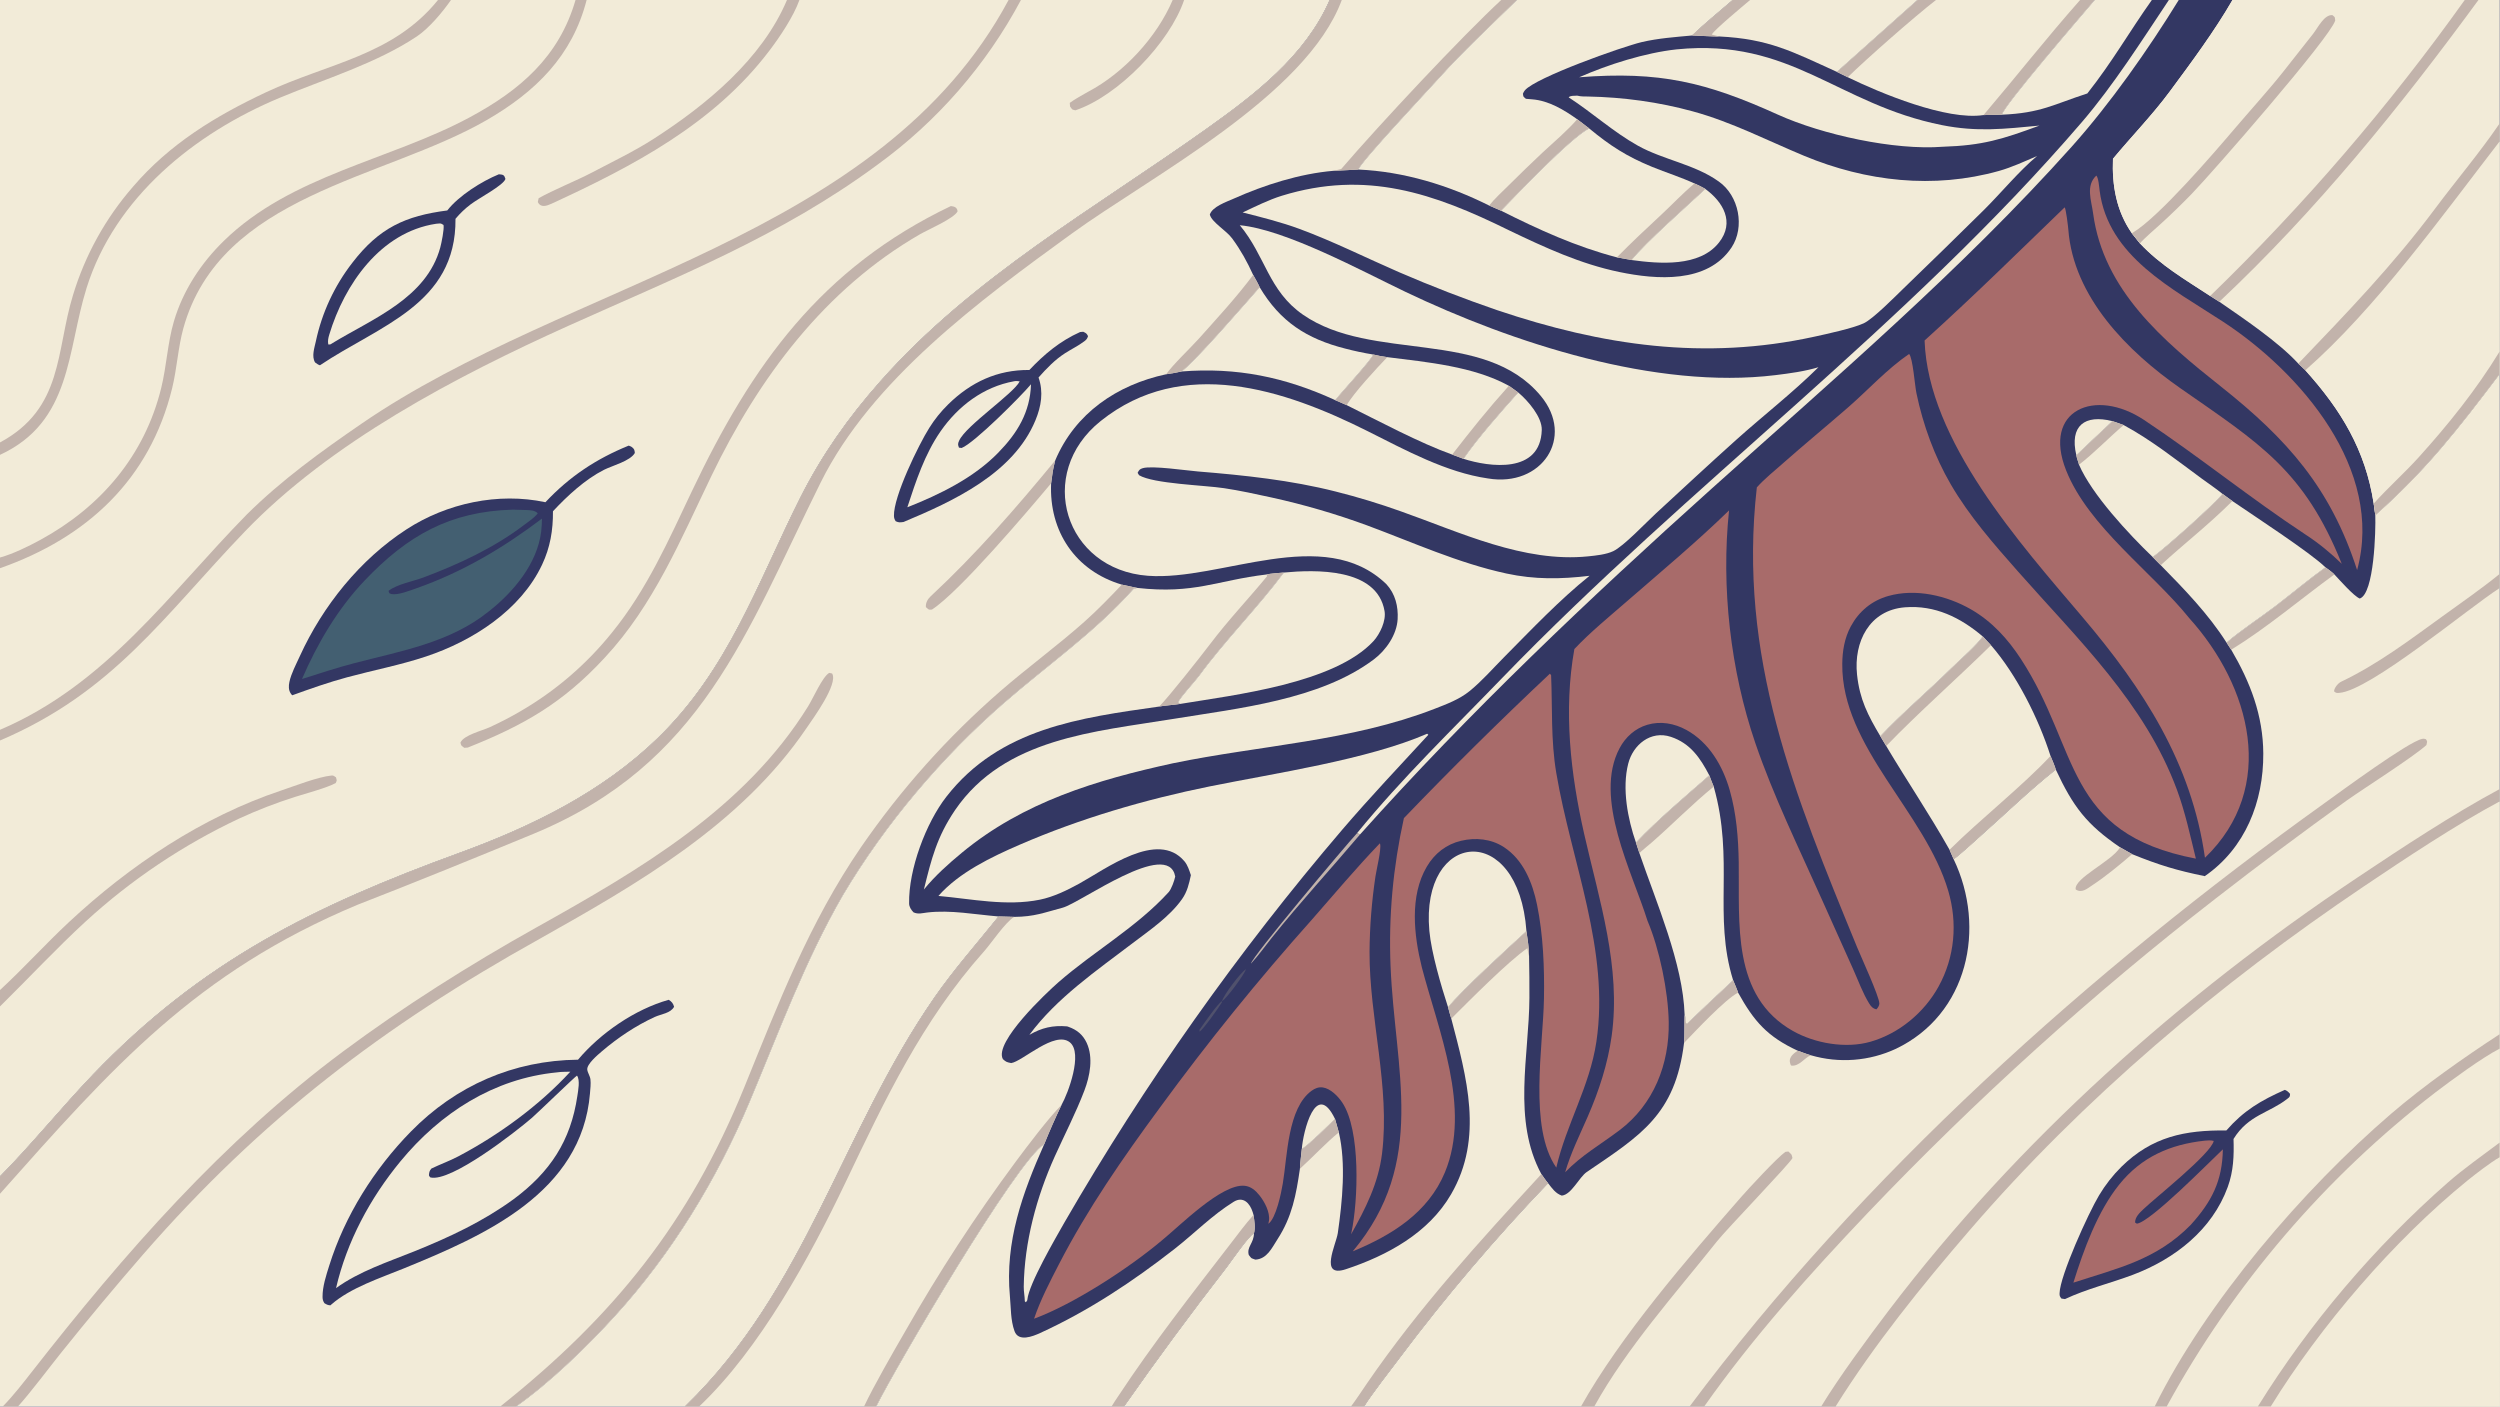 <?xml version="1.0" encoding="UTF-8"?> <svg xmlns="http://www.w3.org/2000/svg" xmlns:xlink="http://www.w3.org/1999/xlink" width="3839" height="2160" viewBox="0 0 3839 2160"><path fill="#333763" transform="matrix(2.109 0 0 2.109 6.10352e-05 0)" d="M0 0L318.903 0L328.371 0L419.052 0L427.129 0L573.008 0L582.068 0L734.368 0L743.367 0L853.842 0L862.172 0L968.153 0L976.976 0L1093.05 0L1104.49 0L1261.58 0L1274.27 0L1396.09 0L1409.63 0L1514.56 0L1525.2 0L1566.8 0L1579.19 0L1586.38 0L1625.5 0L1794.61 0L1804.6 0L1820 0L1820 89.924L1820 102.981L1820 255.941L1820 272.345L1820 417.921L1820 428.197L1820 574.554L1820 583.548L1820 753.032L1820 763.543L1820 831.945L1820 842.606L1820 1024L1653.42 1024L1644.04 1024L1577.65 1024L1568.91 1024L1336.57 1024L1326.08 1024L1240.91 1024L1230.28 1024L1160.86 1024L1151.18 1024L993.29 1024L983.725 1024L818.449 1024L809.385 1024L637.998 1024L629.157 1024L509.156 1024L498.821 1024L375.882 1024L364.35 1024L13.147 1024L2.076 1024L0 1024L0 869.196L0 856.525L0 732.791L0 720.862L0 539.172L0 531.38L0 413.719L0 405.945L0 331.182L0 322.151L0 0Z"></path><path fill="#F2EBD8" transform="matrix(2.109 0 0 2.109 6.10352e-05 0)" d="M0 0L318.903 0L328.371 0L419.052 0L427.129 0L573.008 0L582.068 0L734.368 0L743.367 0L853.842 0L862.172 0L968.153 0C950.315 40.804 913.646 68.755 878.377 93.848C796.641 152.002 708.094 201.704 640.851 277.76C617.597 304.061 598.473 331.079 582.591 362.564C551.254 425.08 530.422 487.441 478.862 537.436C438.205 576.858 386.863 601.872 334.573 620.943C228.725 659.547 146.887 699.745 67.448 782.626C45.629 805.39 21.213 835.258 0 856.525L0 732.791L0 720.862L0 539.172L0 531.38L0 413.719L0 405.945L0 331.182L0 322.151L0 0Z"></path><path fill="#F2EBD8" transform="matrix(2.109 0 0 2.109 6.10352e-05 0)" d="M0 0L318.903 0L328.371 0L419.052 0L427.129 0L573.008 0L582.068 0L734.368 0C641.005 174.145 414.567 204.451 263.038 308.625C233.775 328.743 205.095 349.425 179.683 374.616C123.335 432.111 77.401 498.358 0 531.38L0 413.719L0 405.945L0 331.182L0 322.151L0 0Z"></path><path fill="#F2EBD8" transform="matrix(2.109 0 0 2.109 6.10352e-05 0)" d="M0 0L318.903 0L328.371 0L419.052 0C407.065 41.393 378.534 65.849 341.653 85.615C283.196 116.945 212.065 127.417 162.931 175.426C146.331 191.645 133.224 211.55 126.616 233.996C121.984 249.729 121.341 266.376 117.366 282.56C105.283 331.756 73.349 369.178 29.208 393.187C20.62 397.858 9.479 403.324 0 405.945L0 331.182L0 322.151L0 0Z"></path><path fill="#F2EBD8" transform="matrix(2.109 0 0 2.109 6.10352e-05 0)" d="M0 0L318.903 0C286.135 40.612 238.986 45.914 193.709 67.175C157.011 84.407 123.513 104.768 96.821 135.974C76.843 158.882 61.96 185.775 53.158 214.871C40.589 255.696 46.241 297.257 0 322.151L0 0Z"></path><path fill="#C2B3AB" transform="matrix(2.109 0 0 2.109 6.10352e-05 0)" d="M318.903 0L328.371 0C322.244 8.803 312.431 20.541 303.561 26.5C273.887 46.264 236.606 57.477 203.734 71.176C141.833 96.973 83.703 143.624 63.024 209.732C48.652 255.68 52.305 307.016 0 331.182L0 322.151C46.241 297.257 40.589 255.696 53.158 214.871C61.96 185.775 76.843 158.882 96.821 135.974C123.513 104.768 157.011 84.407 193.709 67.175C238.986 45.914 286.135 40.612 318.903 0Z"></path><path fill="#C2B3AB" transform="matrix(2.109 0 0 2.109 6.10352e-05 0)" d="M419.052 0L427.129 0C416.771 40.611 389.994 66.837 354.34 87.456C279.341 130.717 160.521 141.562 133.48 239.098C129.714 252.683 128.805 268.546 125.356 282.637C109.096 349.072 63.392 391.477 0 413.719L0 405.945C9.479 403.324 20.62 397.858 29.208 393.187C73.349 369.178 105.283 331.756 117.366 282.56C121.341 266.376 121.984 249.729 126.616 233.996C133.224 211.55 146.331 191.645 162.931 175.426C212.065 127.417 283.196 116.945 341.653 85.615C378.534 65.849 407.065 41.393 419.052 0Z"></path><path fill="#C2B3AB" transform="matrix(2.109 0 0 2.109 6.10352e-05 0)" d="M573.008 0L582.068 0C577.788 12.076 567.593 27.222 559.992 37.163C519.723 90.247 460.622 121.148 401.451 148.383C397.884 150.024 393.586 151.412 391.59 147.075C391.761 146.304 391.963 145.392 392.195 144.342C402.253 138.591 420.446 131.188 430.186 126.051C445.951 117.738 461.529 110.337 475.778 101.182C514.334 76.407 554.873 43.002 573.008 0Z"></path><path fill="#333763" transform="matrix(2.109 0 0 2.109 6.10352e-05 0)" d="M363.241 126.891C366.507 127.123 367.139 127.405 368.022 130.264C366.701 134.876 348.857 144.125 342.726 148.763C338.644 151.843 334.929 155.381 331.655 159.31C332.23 221.71 275.919 237.079 232.957 265.97C231.577 265.573 230.589 264.725 229.403 263.89C226.761 259.467 228.922 253.382 229.949 248.634C234.39 227.694 243.531 208.037 256.682 191.149C276.127 165.914 295.08 157.187 325.67 153.239C334.027 142.536 350.676 132.035 363.241 126.891Z"></path><path fill="#F2EBD8" transform="matrix(2.109 0 0 2.109 6.10352e-05 0)" d="M317.523 162.932C320.809 162.737 320.512 162.216 322.94 163.808C323.539 166.768 321.467 176.877 320.586 180.137C310.614 217.009 271.463 231.959 242.199 249.76C240.295 250.875 240.868 250.92 239.019 250.785C238.519 248.282 239.04 245.987 239.766 243.584C250.829 206.962 277.077 169.04 317.523 162.932Z"></path><path fill="#C2B3AB" transform="matrix(2.109 0 0 2.109 6.10352e-05 0)" d="M734.368 0L743.367 0C718.041 47.469 682.235 88.543 638.669 120.103C568.111 172.187 492.428 201.796 413.694 237.298C332.021 274.126 240.741 321.961 178.312 386.986C119.194 448.562 82.613 503.972 0 539.172L0 531.38C77.401 498.358 123.335 432.111 179.683 374.616C205.095 349.425 233.775 328.743 263.038 308.625C414.567 204.451 641.005 174.145 734.368 0Z"></path><path fill="#C2B3AB" transform="matrix(2.109 0 0 2.109 6.10352e-05 0)" d="M0 720.862C17.231 704.941 33.231 687.237 50.222 671.394C94.465 630.14 147.209 594.788 204.849 575.543C214.602 572.286 231.314 565.686 241.41 564.671C242.894 564.521 243.412 565.181 244.65 566.018C245.289 568.777 245.447 567.746 244.443 570.154C237.414 573.899 222.981 577.619 214.781 580.255C200.967 584.644 187.436 589.881 174.265 595.935C133.33 615.171 95.55 640.51 62.216 671.086C40.882 690.72 20.671 712.459 0 732.791L0 720.862Z"></path><path fill="#C2B3AB" transform="matrix(2.109 0 0 2.109 6.10352e-05 0)" d="M853.842 0L862.172 0C851.799 30.964 814.106 69.934 782.986 80.337C780.092 79.529 781.139 80.193 779.133 77.546C779.068 76.802 778.991 75.926 778.903 74.918C781.709 72.76 789.447 68.31 792.303 66.803C818.141 53.173 842.313 27.138 853.842 0Z"></path><path fill="#333763" transform="matrix(2.109 0 0 2.109 6.10352e-05 0)" d="M457.753 324.467C458.442 324.707 459.239 324.936 459.845 325.37C461.825 326.789 462.021 327.58 462.238 329.819C458.887 335.74 445.795 339.03 439.764 342.086C426.019 349.051 413.038 361.07 402.621 372.26C402.706 386.118 400.645 398.512 394.728 411.094C379.08 444.368 344.082 466.711 310.239 477.981C291.434 484.244 271.951 487.958 252.841 493.118C239.262 496.785 226.022 501.464 212.803 506.246C212.238 505.674 212.283 505.76 211.74 504.982C210.017 502.509 210.112 499.425 210.705 496.599C212.01 490.389 215.605 483.695 218.257 477.875C234.974 441.187 262.137 407.348 296.132 385.337C325.346 366.421 362.794 358.3 397.133 365.679C414.604 346.998 434.148 334.07 457.753 324.467Z"></path><path fill="#435F71" transform="matrix(2.109 0 0 2.109 6.10352e-05 0)" d="M373.493 371.079C376.719 371.14 379.944 371.235 383.168 371.364C386.087 371.491 389.434 371.482 391.538 373.78C388.932 377.188 384.819 379.791 381.396 382.387C359.466 399.024 334.116 410.755 308.444 420.416C301.081 423.187 288.956 425.395 282.881 430.217L283.494 431.932C283.983 432.163 284.433 432.42 284.965 432.534C289.626 433.529 298.564 429.964 303.186 428.341C336.677 416.584 366.443 398.94 394.607 377.597C394.536 380.751 394.436 383.918 394.049 387.051C391.157 410.462 373.868 431.091 355.926 445.143C327.743 467.934 292.036 473.958 258.056 482.843C245.205 486.203 232.55 490.346 219.899 494.382C231.103 468.476 245.859 443.366 265.379 422.819C296.67 389.881 327.638 372.332 373.493 371.079Z"></path><path fill="#C2B3AB" transform="matrix(2.109 0 0 2.109 6.10352e-05 0)" d="M692.356 150.029C695.165 150.408 696.751 150.968 697.26 153.819C694.887 158.974 675.668 167.229 670.093 170.435C600.52 210.44 552.356 275.316 518.03 346.477C495.705 392.76 475.866 440.754 440.344 478.853C409.852 511.85 381.457 528.047 340.6 544.312L338.025 544.498C335.551 542.483 336.018 543.437 335.245 540.735C337.52 535.276 351.1 532.036 356.592 529.493C364.278 525.934 371.528 522.231 378.839 517.94C404.459 503.084 427.11 483.615 445.649 460.516C470.946 429.413 486.704 393.585 503.778 357.646C547.507 265.601 597.894 195.176 692.356 150.029Z"></path><path fill="#F2EBD8" transform="matrix(2.109 0 0 2.109 6.10352e-05 0)" d="M968.153 0L976.976 0L1093.05 0L1104.49 0C1086.99 17.046 1063.96 38.765 1048.15 56.436C1041 64.428 989.922 118.677 989.081 123.454C983.147 123.645 976.525 124.231 970.896 124.365C946.326 126.469 920.635 134.65 898.163 144.685C892.922 147.025 882.725 150.48 880.89 156.227C882.265 161.862 892.915 167.791 897.209 173.669C903.552 182.354 907.978 190.427 912.447 200.175C914.074 203.096 915.829 206.079 917.188 209.125C907.221 220.343 870.216 263.34 860.246 270.484C856.564 271.284 852.856 271.955 849.128 272.497C813.256 280.188 782.803 300.927 768.303 335.282C766.516 342.3 766.286 344.647 765.34 351.908C763.769 386.871 782.917 415.611 816.832 425.685C817.713 425.878 828.128 428.141 827.97 428.062C827.737 428.126 825.319 428.791 825.319 428.791C797.025 460.522 762.683 484.216 730.847 511.964C685.657 551.352 644.594 599.873 613.941 651.42C586.136 699.397 567.143 751.488 545.74 802.344C521.984 858.793 489.094 912.794 447.811 958.117C427.557 980.354 400.405 1006.79 375.882 1024L364.35 1024L13.147 1024L2.076 1024L0 1024L0 869.196L0 856.525C21.213 835.258 45.629 805.39 67.448 782.626C146.887 699.745 228.725 659.547 334.573 620.943C386.863 601.872 438.205 576.858 478.862 537.436C530.422 487.441 551.254 425.08 582.591 362.564C598.473 331.079 617.597 304.061 640.851 277.76C708.094 201.704 796.641 152.002 878.377 93.848C913.646 68.755 950.315 40.804 968.153 0Z"></path><path fill="#C2B3AB" transform="matrix(2.109 0 0 2.109 6.10352e-05 0)" d="M968.153 0L976.976 0C951.114 69.899 837.986 128.263 779.96 170.38C713.304 218.762 634.55 276.754 597.554 351.294C543.098 461.013 511.214 556.358 388.421 607.13C347.315 624.126 302.133 642.53 260.213 658.814C142.351 708.197 82.146 776.774 0 869.196L0 856.525C21.213 835.258 45.629 805.39 67.448 782.626C146.887 699.745 228.725 659.547 334.573 620.943C386.863 601.872 438.205 576.858 478.862 537.436C530.422 487.441 551.254 425.08 582.591 362.564C598.473 331.079 617.597 304.061 640.851 277.76C708.094 201.704 796.641 152.002 878.377 93.848C913.646 68.755 950.315 40.804 968.153 0Z"></path><path fill="#C2B3AB" transform="matrix(2.109 0 0 2.109 6.10352e-05 0)" d="M2.076 1024C9.398 1016.53 17.166 1006.58 23.662 998.248C90.412 912.855 162.3 830.616 249.746 765.623C293.642 732.998 342.072 702.386 390.292 675.432C464.869 633.747 542.037 589.087 588.455 514.202C592.025 508.441 598.836 492.746 603.778 489.925L605.894 490.398C610.487 498.004 592.016 523.116 587.155 530.271C539.634 600.21 464.753 643.227 392.717 683.714C279.068 746.988 190.005 814.877 104.348 913.204C84.07 936.565 64.252 960.322 44.908 984.462C35.755 995.847 22.495 1013.64 13.147 1024L2.076 1024Z"></path><path fill="#C2B3AB" transform="matrix(2.109 0 0 2.109 6.10352e-05 0)" d="M816.832 425.685C817.713 425.878 828.128 428.141 827.97 428.062C827.737 428.126 825.319 428.791 825.319 428.791C797.025 460.522 762.683 484.216 730.847 511.964C685.657 551.352 644.594 599.873 613.941 651.42C586.136 699.397 567.143 751.488 545.74 802.344C521.984 858.793 489.094 912.794 447.811 958.117C427.557 980.354 400.405 1006.79 375.882 1024L364.35 1024C447.005 958.248 501.937 890.055 541.985 791.532C567.032 729.916 589.135 672.046 626.872 616.904C655.81 574.864 689.944 536.651 728.463 503.173C747.98 486.204 770.149 469.98 789.626 452.64C799.473 443.873 807.776 435.183 816.832 425.685Z"></path><path fill="#C2B3AB" transform="matrix(2.109 0 0 2.109 6.10352e-05 0)" d="M1093.05 0L1104.49 0C1086.99 17.046 1063.96 38.765 1048.15 56.436C1041 64.428 989.922 118.677 989.081 123.454C983.147 123.645 976.525 124.231 970.896 124.365C971.576 124.211 976.545 123.083 976.546 123.082C1004.56 90.428 1064.6 26.308 1093.05 0Z"></path><path fill="#C2B3AB" transform="matrix(2.109 0 0 2.109 6.10352e-05 0)" d="M768.303 335.282C766.516 342.3 766.286 344.647 765.34 351.908C748.434 372.039 698.673 430.834 678.548 443.851C675.684 443.935 676.839 444.259 674.156 442.071C673.881 439.072 675.421 436.246 677.594 434.221C710.653 403.432 739.568 370.183 768.303 335.282Z"></path><path fill="#C2B3AB" transform="matrix(2.109 0 0 2.109 6.10352e-05 0)" d="M912.447 200.175C914.074 203.096 915.829 206.079 917.188 209.125C907.221 220.343 870.216 263.34 860.246 270.484C856.564 271.284 852.856 271.955 849.128 272.497C853.62 265.821 866.944 253.269 873.14 246.321C886.399 231.455 900.573 216.145 912.447 200.175Z"></path><path fill="#333763" transform="matrix(2.109 0 0 2.109 6.10352e-05 0)" d="M486.918 727.971C489.201 729.399 490.098 730.573 490.814 733.054C488.253 737.796 481.421 738.338 476.801 740.445C463.022 746.731 449.69 755.682 438.208 765.507C435.213 768.069 427.145 774.822 427.598 778.825C427.855 781.1 429.647 783.476 429.916 785.931C430.269 789.161 429.84 792.826 429.575 796.073C423.658 868.476 352.827 899.546 294.16 923.51C277.049 930.5 255.253 937.576 241.299 949.793L240.576 950.438C238.714 950.352 237.764 949.833 236.195 948.857C235.196 947.287 234.869 946.136 234.853 944.26C234.786 936.727 237.504 928.595 239.735 921.464C251.123 885.063 272.474 851.199 299.102 823.979C331.956 790.397 374.007 772.071 420.863 771.579C437.291 752.125 462.319 734.882 486.918 727.971Z"></path><path fill="#F2EBD8" transform="matrix(2.109 0 0 2.109 6.10352e-05 0)" d="M405.643 780.805C408.695 780.315 412.143 780.46 415.251 780.321C392.695 804.908 363.085 826.506 333.616 842.009C327.261 845.352 320.541 847.73 314.098 850.853C312.777 852.416 312.548 853.297 312.345 855.335C312.245 856.34 312.776 856.564 313.385 857.316C328.399 860.949 375.416 824.144 387.227 813.989C391.141 810.624 419.299 783.312 420.119 783.161C422.502 786.351 420.951 794.12 420.382 797.989C415.574 830.667 400.527 853.406 374.091 873.062C351.805 889.362 327.033 900.915 301.536 911.18C282.374 918.894 261.494 925.703 244.678 937.897C252.511 904.002 269.487 872.424 291.524 845.656C320.559 810.387 359.491 785.265 405.643 780.805Z"></path><path fill="#333763" transform="matrix(2.109 0 0 2.109 6.10352e-05 0)" d="M786.418 241.77L788.699 241.552C790.851 242.604 791.152 242.651 792.225 244.759C791.59 246.588 791.169 247.228 789.609 248.422C785.353 251.682 780.094 254.216 775.554 257.136C768.044 261.966 762.055 268.234 756.177 274.87C759.905 285.364 758.123 295.842 753.94 305.99C737.975 344.731 694.069 364.934 657.874 380.07C655.259 380.39 654.541 380.597 652.18 379.534C651.332 378.269 650.949 377.181 650.903 375.647C650.482 361.533 668.971 323.658 676.607 311.579C680.502 305.339 685.127 299.586 690.383 294.441C706.91 278.232 726.208 269.173 749.494 269.391C760.45 257.83 771.802 248.341 786.418 241.77Z"></path><path fill="#F2EBD8" transform="matrix(2.109 0 0 2.109 6.10352e-05 0)" d="M738.372 277.608C739.871 277.282 740.988 277.446 742.468 277.691C737.863 286.749 703.212 309.956 698.353 320.874C697.342 323.146 697.4 323.76 698.24 325.935L700.156 326.188C709.18 322.804 743.354 288.578 750.699 279.781C750.053 300.188 740.74 315.388 726.841 329.606C709.08 347.888 684.122 360.118 660.654 369.356C666.875 350.342 673.306 330.693 684.81 314.105C697.579 295.693 716.051 281.627 738.372 277.608Z"></path><path fill="#F2EBD8" transform="matrix(2.109 0 0 2.109 6.10352e-05 0)" d="M1820 272.345L1820 417.921L1820 428.197L1820 574.554L1820 583.548L1820 753.032L1820 763.543L1820 831.945L1820 842.606L1820 1024L1653.42 1024L1644.04 1024L1577.65 1024L1568.91 1024L1336.57 1024L1326.08 1024L1240.91 1024L1230.28 1024L1160.86 1024L1151.18 1024L993.29 1024C996.956 1017.52 1014.19 995.207 1019.16 988.652C1052.58 944.125 1088.65 901.653 1127.18 861.467C1130.1 865.253 1132.61 868.972 1137.17 870.543C1144.3 869.805 1149.76 857.172 1155.36 853.354C1194.55 826.653 1219.78 811.713 1226.18 759.383C1226.68 753.832 1226.35 745.092 1226.59 738.921C1227.19 739.852 1227.5 743.786 1227.61 744.994L1228.44 745.276C1239.52 734.671 1250.67 724.147 1261.91 713.705C1262.51 715.169 1265.27 721.619 1265.53 722.739C1277.17 743.695 1286.81 754.791 1308.94 765.037C1311.71 766.036 1315.8 767.639 1318.52 768.361C1339.07 774.355 1361.09 772.673 1380.49 763.627C1432.82 738.584 1446.47 675.778 1422.49 625.612C1426.99 622.457 1437.72 612.515 1442.51 608.265C1460.74 592.09 1477.66 575.532 1496.86 560.345C1509.5 587.4 1519.28 600.344 1543.68 616.967L1552.45 621.931C1572.12 629.914 1584.86 633.737 1605.32 637.949C1634.88 617.548 1648.12 583.728 1647.94 548.681C1647.8 520.868 1638.48 496.765 1624.58 473.067L1621.19 467.927C1630.28 459.893 1646.9 448.904 1656.99 441.169C1668.87 432.065 1681.3 421.653 1693.2 413.089C1695.31 414.662 1697.87 416.424 1699.71 418.251C1703.48 422.269 1713.76 434.007 1718.17 435.809C1728.71 432.351 1729.88 386.288 1729.49 375.081C1767.3 341.562 1790.18 311.663 1820 272.345Z"></path><path fill="#F2EBD8" transform="matrix(2.109 0 0 2.109 6.10352e-05 0)" d="M1336.57 1024C1364.89 978.693 1399.3 936.201 1434.01 895.901C1517.03 799.512 1616.1 716.101 1721.46 645.19C1750.95 625.342 1788.41 600.416 1820 583.548L1820 753.032L1820 763.543L1820 831.945L1820 842.606L1820 1024L1653.42 1024L1644.04 1024L1577.65 1024L1568.91 1024L1336.57 1024Z"></path><path fill="#F2EBD8" transform="matrix(2.109 0 0 2.109 6.10352e-05 0)" d="M1820 763.543L1820 831.945L1820 842.606L1820 1024L1653.42 1024L1644.04 1024L1577.65 1024C1626.37 934.96 1693.08 857.037 1773.55 795.187C1785.4 786.2 1807.17 770.146 1820 763.543Z"></path><path fill="#F2EBD8" transform="matrix(2.109 0 0 2.109 6.10352e-05 0)" d="M1820 842.606L1820 1024L1653.42 1024C1689.61 965.294 1742.94 903.143 1796.62 859.562C1802.57 854.731 1813.67 846.216 1820 842.606Z"></path><path fill="#C2B3AB" transform="matrix(2.109 0 0 2.109 6.10352e-05 0)" d="M1820 831.945L1820 842.606C1813.67 846.216 1802.57 854.731 1796.62 859.562C1742.94 903.143 1689.61 965.294 1653.42 1024L1644.04 1024C1681.36 963.798 1728.89 907.867 1782.21 861.113C1794.11 850.68 1807.37 841.493 1820 831.945Z"></path><path fill="#C2B3AB" transform="matrix(2.109 0 0 2.109 6.10352e-05 0)" d="M1568.91 1024C1606.43 948.072 1677.11 865.851 1740.88 811.06C1764.82 790.496 1793.59 770.275 1820 753.032L1820 763.543C1807.17 770.146 1785.4 786.2 1773.55 795.187C1693.08 857.037 1626.37 934.96 1577.65 1024L1568.91 1024Z"></path><path fill="#333763" transform="matrix(2.109 0 0 2.109 6.10352e-05 0)" d="M1663.63 793.546C1665.4 794.243 1666.19 795.04 1667.43 796.461C1667.36 798.648 1667.1 798.762 1665.42 800.083C1652.13 810.507 1637.13 811.72 1626.27 829.29C1626.65 841.54 1626.29 852.622 1622.07 864.242C1610.69 895.502 1583.44 916.712 1553.04 928.178C1536.51 934.412 1519.65 938.337 1503.54 945.886L1500.97 945.504C1499.81 943.969 1499.56 943.692 1499.6 941.675C1499.87 928.959 1520.62 883.25 1528.35 870.371C1532.88 862.782 1538.34 855.794 1544.62 849.571C1566.97 827.598 1590.87 822.793 1621.05 823.102C1633.74 808.585 1646.08 801.342 1663.63 793.546Z"></path><path fill="#A86B6A" transform="matrix(2.109 0 0 2.109 6.10352e-05 0)" d="M1605.34 830.528C1607.66 830.319 1609.55 830.157 1611.85 830.722C1610.03 839.957 1568.97 872.4 1560.65 880.43C1557.85 883.124 1554.63 886.068 1554.58 890.115L1555.89 890.962C1565.67 889.899 1608.59 846.198 1618.5 836.848C1618.18 859.94 1610.26 875.142 1595.03 891.921C1569.92 917.42 1542.3 923.268 1509.66 933.929C1517.16 909.941 1527.2 882.191 1543.05 862.48C1559.21 842.374 1580.15 833.262 1605.34 830.528Z"></path><path fill="#C2B3AB" transform="matrix(2.109 0 0 2.109 6.10352e-05 0)" d="M1230.28 1024C1355.89 855.771 1522.02 706.992 1692.28 584.952C1704.69 576.051 1753.54 540.021 1763.65 537.985C1764.73 537.769 1765.37 537.883 1766.38 538.24C1767.61 540.329 1767.29 539.499 1766.71 542.508C1756.74 551.458 1722.4 573.194 1709 582.645C1676.77 605.828 1644.96 629.603 1613.61 653.957C1523.49 723.868 1438.74 800.435 1360.07 883.017C1317.61 927.704 1276.53 973.502 1240.91 1024L1230.28 1024Z"></path><path fill="#C2B3AB" transform="matrix(2.109 0 0 2.109 6.10352e-05 0)" d="M1326.08 1024C1338.95 1002.83 1360.37 973.71 1375.24 954.16C1469.61 830.077 1587.4 725.218 1716.75 638.757C1748.44 617.574 1786.42 592.536 1820 574.554L1820 583.548C1788.41 600.416 1750.95 625.342 1721.46 645.19C1616.1 716.101 1517.03 799.512 1434.01 895.901C1399.3 936.201 1364.89 978.693 1336.57 1024L1326.08 1024Z"></path><path fill="#C2B3AB" transform="matrix(2.109 0 0 2.109 6.10352e-05 0)" d="M1151.18 1024C1180.08 972.542 1228.7 916.292 1267.56 871.806C1273.21 865.337 1293.79 843.076 1299.96 838.695L1302.16 838.428C1304.88 841.153 1304.3 839.923 1305.12 843.194C1303.56 846.901 1257.32 894.859 1250.26 903.736C1219.88 941.962 1184.64 981.132 1160.86 1024L1151.18 1024Z"></path><path fill="#C2B3AB" transform="matrix(2.109 0 0 2.109 6.10352e-05 0)" d="M1820 428.197C1797.18 442.808 1725.69 502.807 1703.27 504.503C1701.34 504.649 1700.95 504.661 1699.46 503.381C1699.56 500.834 1702.4 497.425 1704.62 496.369C1731.08 483.764 1754.66 465.945 1778.34 448.795C1792.12 438.818 1806.75 428.695 1820 417.921L1820 428.197Z"></path><path fill="#C2B3AB" transform="matrix(2.109 0 0 2.109 6.10352e-05 0)" d="M1693.2 413.089C1695.31 414.662 1697.87 416.424 1699.71 418.251C1675.42 435.938 1650.31 457.316 1624.58 473.067L1621.19 467.927C1630.28 459.893 1646.9 448.904 1656.99 441.169C1668.87 432.065 1681.3 421.653 1693.2 413.089Z"></path><path fill="#C2B3AB" transform="matrix(2.109 0 0 2.109 6.10352e-05 0)" d="M1226.59 738.921C1227.19 739.852 1227.5 743.786 1227.61 744.994L1228.44 745.276C1239.52 734.671 1250.67 724.147 1261.91 713.705C1262.51 715.169 1265.27 721.619 1265.53 722.739C1255.97 727.73 1234.5 750.726 1226.18 759.383C1226.68 753.832 1226.35 745.092 1226.59 738.921Z"></path><path fill="#C2B3AB" transform="matrix(2.109 0 0 2.109 6.10352e-05 0)" d="M1543.68 616.967L1552.45 621.931C1543.17 629.857 1533.74 637.756 1523.55 644.496C1519.64 647.082 1515.75 650.595 1511.33 647.603C1510.04 639.356 1537.36 627.333 1543.68 616.967Z"></path><path fill="#C2B3AB" transform="matrix(2.109 0 0 2.109 6.10352e-05 0)" d="M1308.94 765.037C1311.71 766.036 1315.8 767.639 1318.52 768.361C1313.94 769.994 1309.99 776.84 1304.09 775.828C1301.45 770.705 1305.02 767.623 1308.94 765.037Z"></path><path fill="#F2EBD8" transform="matrix(2.109 0 0 2.109 6.10352e-05 0)" d="M1625.5 0L1794.61 0L1804.6 0L1820 0L1820 89.924L1820 102.981L1820 255.941L1820 272.345C1790.18 311.663 1767.3 341.562 1729.49 375.081L1728.33 366.687C1722.34 327.667 1704.48 298.354 1678.54 269.614L1673.41 264.734C1659.24 249.194 1633.23 231.653 1615.91 219.712L1609.25 215.501C1591.05 203.559 1573.14 193.221 1558.13 177.205L1552.23 169.819C1540.96 153.705 1537.7 134.943 1538.49 115.605C1551.88 99.469 1567.22 83.66 1579.64 66.9C1595.15 45.978 1612.53 22.541 1625.5 0Z"></path><path fill="#F2EBD8" transform="matrix(2.109 0 0 2.109 6.10352e-05 0)" d="M1625.5 0L1794.61 0C1739.48 77.304 1677.44 149.434 1609.25 215.501C1591.05 203.559 1573.14 193.221 1558.13 177.205L1552.23 169.819C1540.96 153.705 1537.7 134.943 1538.49 115.605C1551.88 99.469 1567.22 83.66 1579.64 66.9C1595.15 45.978 1612.53 22.541 1625.5 0Z"></path><path fill="#C2B3AB" transform="matrix(2.109 0 0 2.109 6.10352e-05 0)" d="M1552.23 169.819L1552.88 169.438C1571.99 158.028 1612.29 111.077 1627.06 93.713C1637.62 81.305 1652.27 65.106 1662.52 52.148L1684.2 24.642C1687.91 19.844 1692.25 10.596 1698.27 10.995C1700.46 12.91 1699.88 11.877 1700.31 14.96C1696.5 27.543 1610.87 125.637 1595.88 141.101C1588.54 148.667 1580.97 156.007 1573.18 163.11C1569.14 166.797 1561.3 173.452 1558.13 177.205L1552.23 169.819Z"></path><path fill="#F2EBD8" transform="matrix(2.109 0 0 2.109 6.10352e-05 0)" d="M1678.54 269.614C1729.95 224.544 1778.3 156.957 1820 102.981L1820 255.941L1820 272.345C1790.18 311.663 1767.3 341.562 1729.49 375.081L1728.33 366.687C1722.34 327.667 1704.48 298.354 1678.54 269.614Z"></path><path fill="#C2B3AB" transform="matrix(2.109 0 0 2.109 6.10352e-05 0)" d="M1820 255.941L1820 272.345C1790.18 311.663 1767.3 341.562 1729.49 375.081L1728.33 366.687C1738.53 355.247 1750.66 344.497 1760.92 333.15C1782.72 309.052 1803.08 283.673 1820 255.941Z"></path><path fill="#C2B3AB" transform="matrix(2.109 0 0 2.109 6.10352e-05 0)" d="M1794.61 0L1804.6 0C1747.45 78.042 1686.57 153.383 1615.91 219.712L1609.25 215.501C1677.44 149.434 1739.48 77.304 1794.61 1.01055e-13L1794.61 0Z"></path><path fill="#C2B3AB" transform="matrix(2.109 0 0 2.109 6.10352e-05 0)" d="M1820 89.924L1820 102.981C1778.3 156.957 1729.95 224.544 1678.54 269.614L1673.41 264.734C1708.66 227.952 1742.3 193.126 1772.93 152.051C1788.46 131.229 1805.27 111.514 1820 89.924Z"></path><path fill="#F2EBD8" transform="matrix(2.109 0 0 2.109 6.10352e-05 0)" d="M922.224 418.281C923.967 417.692 932.448 417.09 934.807 416.874C916.174 441.948 891.791 466.453 873.113 492.007C869.986 496.286 859.225 507.704 857.804 511.421L859.186 512.559C855.149 513.214 847.146 513.78 844.023 514.451C786.503 522.629 727.963 530.186 689.079 580.102C674.24 599.151 661.489 632.973 661.938 657.86C661.982 660.281 663.44 662.596 665.188 664.314C668.535 665.844 671.578 664.839 675.07 664.422C692.134 662.381 710.067 665.904 727.076 667.287C711.518 686.653 694.459 705.941 680.352 726.295C612.227 824.59 587.335 938.197 498.821 1024L375.882 1024C400.405 1006.79 427.557 980.354 447.811 958.117C489.094 912.794 521.984 858.793 545.74 802.344C567.143 751.488 586.136 699.397 613.941 651.42C644.594 599.873 685.657 551.352 730.847 511.964C762.683 484.216 797.025 460.522 825.319 428.791C825.319 428.791 827.737 428.126 827.97 428.062C869.763 432.733 885.835 422.586 922.224 418.281Z"></path><path fill="#C2B3AB" transform="matrix(2.109 0 0 2.109 6.10352e-05 0)" d="M922.224 418.281C923.967 417.692 932.448 417.09 934.807 416.874C916.174 441.948 891.791 466.453 873.113 492.007C869.986 496.286 859.225 507.704 857.804 511.421L859.186 512.559C855.149 513.214 847.146 513.78 844.023 514.451C851.124 507.271 874.128 478.153 880.89 469.226C894.82 450.838 908.51 436.664 922.579 419.567L922.224 418.281Z"></path><path fill="#F2EBD8" transform="matrix(2.109 0 0 2.109 6.10352e-05 0)" d="M738.455 667.601C753.2 667.492 760.229 664.487 773.767 660.898C786.591 657.499 850.541 610.434 855.701 638.188C855.127 641.19 852.9 647.399 850.911 649.587C827.643 675.179 796.58 692.543 770.592 715.268C762.25 722.562 723.472 758.921 730.218 771.162C732.591 773.329 733.09 773.386 736.265 774.044C744.41 772.924 767.981 750.095 778.976 758.936C788.707 766.762 777.669 796.154 772.944 804.458C768.441 813.858 764.234 823.398 760.331 833.063C740.156 845.238 652.444 995.055 637.998 1024L629.157 1024L509.156 1024L498.821 1024C587.335 938.197 612.227 824.59 680.352 726.295C694.459 705.941 711.518 686.653 727.076 667.287L738.455 667.601Z"></path><path fill="#C2B3AB" transform="matrix(2.109 0 0 2.109 6.10352e-05 0)" d="M727.076 667.287L738.455 667.601C731.929 671.512 721.868 686.686 716.434 692.788C671.458 743.29 644.543 800.333 615.806 860.603C589.803 915.136 553.297 982.161 509.156 1024L498.821 1024C587.335 938.197 612.227 824.59 680.352 726.295C694.459 705.941 711.518 686.653 727.076 667.287Z"></path><path fill="#C2B3AB" transform="matrix(2.109 0 0 2.109 6.10352e-05 0)" d="M629.157 1024C636.17 1009.1 650.64 983.982 658.989 969.558C683.403 926.61 710.395 885.182 739.819 845.5C748.17 834.291 763.362 814.142 772.944 804.458C768.441 813.858 764.234 823.398 760.331 833.063C740.156 845.238 652.444 995.055 637.998 1024L629.157 1024Z"></path><path fill="#F2EBD8" transform="matrix(2.109 0 0 2.109 6.10352e-05 0)" d="M1054.36 733.415C1063.77 721.591 1098.59 689.713 1111.43 678.003C1112.31 683.965 1113.33 690.5 1113.34 696.513C1113.55 706.574 1113.64 716.515 1113.59 726.577C1113.35 768.935 1101.07 815.57 1122.29 854.871C1123.49 856.561 1125.86 860.108 1127.18 861.467C1088.65 901.653 1052.58 944.125 1019.16 988.652C1014.19 995.207 996.956 1017.52 993.29 1024L983.725 1024L818.449 1024C842.472 989.726 867.328 956.045 892.995 922.985C896.01 919.036 909.778 899.079 913.032 898.033C912.962 905.23 907.642 907.814 909.247 913.735C911.67 916.716 910.412 915.805 914.033 917.162C922.564 916.693 926.089 908.615 930.188 902.291C940.802 885.917 943.746 869.937 946.489 851.01C946.645 846.861 947.431 840.933 947.862 836.666C954.26 832.389 966.031 820.481 972.042 814.7L974.826 824.493C980.152 847.185 977.373 874.87 974.088 897.775C972.893 906.108 960.199 930.682 979.932 924.144C1010.12 914.142 1040.18 897.839 1056.59 869.511C1080.43 828.34 1067.85 784.322 1056.7 741.679C1055.9 739.331 1055.06 735.889 1054.36 733.415Z"></path><path fill="#C2B3AB" transform="matrix(2.109 0 0 2.109 6.10352e-05 0)" d="M1122.29 854.871C1123.49 856.561 1125.86 860.108 1127.18 861.467C1088.65 901.653 1052.58 944.125 1019.16 988.652C1014.19 995.207 996.956 1017.52 993.29 1024L983.725 1024C987.633 1018.8 991.55 1012.75 995.26 1007.35C1033.1 952.209 1077.21 903.896 1122.29 854.871Z"></path><path fill="#C2B3AB" transform="matrix(2.109 0 0 2.109 6.10352e-05 0)" d="M1054.36 733.415C1063.77 721.591 1098.59 689.713 1111.43 678.003C1112.31 683.965 1113.33 690.5 1113.34 696.513L1112.09 690.42C1098.26 699.852 1069.85 728.573 1056.7 741.679C1055.9 739.331 1055.06 735.889 1054.36 733.415Z"></path><path fill="#C2B3AB" transform="matrix(2.109 0 0 2.109 6.10352e-05 0)" d="M972.042 814.7L974.826 824.493C965.44 832.158 955.735 842.64 946.489 851.01C946.645 846.861 947.431 840.933 947.862 836.666C954.26 832.389 966.031 820.481 972.042 814.7Z"></path><path fill="#F2EBD8" transform="matrix(2.109 0 0 2.109 6.10352e-05 0)" d="M760.331 833.063C744.474 868.742 731.607 904.199 735.338 943.955C736.126 952.346 735.763 961.096 738.68 969.221C741.562 977.244 751.951 973.063 757.394 970.576C792.502 954.541 825.11 932.931 855.443 909.18C869.833 897.913 882.65 884.715 898.239 875.065C905.244 870.73 910.083 876.154 912.124 882.598C912.335 883.263 912.53 883.933 912.71 884.606C913.308 888.575 914.142 894.082 913.032 898.033C909.778 899.079 896.01 919.036 892.995 922.985C867.328 956.045 842.472 989.726 818.449 1024L809.385 1024L637.998 1024C652.444 995.055 740.156 845.238 760.331 833.063Z"></path><path fill="#C2B3AB" transform="matrix(2.109 0 0 2.109 6.10352e-05 0)" d="M809.385 1024C810.786 1021.6 812.475 1019.19 814.014 1016.86C839.313 978.472 867.593 942.386 895.651 906.024C901.194 898.84 906.679 891.359 912.71 884.606C913.308 888.575 914.142 894.082 913.032 898.033C909.778 899.079 896.01 919.036 892.995 922.985C867.328 956.045 842.472 989.726 818.449 1024L809.385 1024Z"></path><path fill="#F2EBD8" transform="matrix(2.109 0 0 2.109 6.10352e-05 0)" d="M1104.49 0L1261.58 0C1252.18 8.042 1240.91 17.366 1231.98 25.844C1219.76 26.975 1207.28 27.853 1195.31 30.67C1181.18 33.995 1118.02 56.473 1110.27 65.791C1109.65 66.526 1109.22 67.365 1108.86 68.242C1109.34 70.917 1108.84 69.92 1111.03 71.942L1115.69 72.341C1127.67 73.27 1138.82 79.987 1148.36 86.82L1157.08 93.478C1143.18 100.721 1105.39 140.669 1092.91 153.4C1090.05 152.105 1087.16 150.859 1084.26 149.662C1054.79 134.897 1022.08 124.878 989.081 123.454C989.922 118.677 1041 64.428 1048.15 56.436C1063.96 38.765 1086.99 17.046 1104.49 0Z"></path><path fill="#C2B3AB" transform="matrix(2.109 0 0 2.109 6.10352e-05 0)" d="M1148.36 86.82L1157.08 93.478C1143.18 100.721 1105.39 140.669 1092.91 153.4C1090.05 152.105 1087.16 150.859 1084.26 149.662C1087.65 145.277 1094.23 139.136 1098.41 135.025C1106.62 126.839 1114.96 118.777 1123.41 110.843C1130.95 103.9 1142.01 94.397 1148.36 86.82Z"></path><path fill="#F2EBD8" transform="matrix(2.109 0 0 2.109 6.10352e-05 0)" d="M1443.69 463.412L1449.67 469.798C1468.38 491.35 1484.31 523.124 1493.02 550.393C1493.94 552.669 1496.36 558.263 1496.86 560.345C1477.66 575.532 1460.74 592.09 1442.51 608.265C1437.72 612.515 1426.99 622.457 1422.49 625.612L1419.49 618.729C1404.61 592.332 1388.71 568.985 1373.39 543.175L1369.1 536.045C1385.02 519.151 1404.08 503.012 1420.67 486.659C1426.98 480.433 1438.8 470.29 1443.69 463.412Z"></path><path fill="#C2B3AB" transform="matrix(2.109 0 0 2.109 6.10352e-05 0)" d="M1443.69 463.412L1449.67 469.798C1425.41 493.682 1396.24 519.44 1373.39 543.175L1369.1 536.045C1385.02 519.151 1404.08 503.012 1420.67 486.659C1426.98 480.433 1438.8 470.29 1443.69 463.412Z"></path><path fill="#C2B3AB" transform="matrix(2.109 0 0 2.109 6.10352e-05 0)" d="M1419.49 618.729C1441.33 597.009 1473.2 571.786 1493.02 550.393C1493.94 552.669 1496.36 558.263 1496.86 560.345C1477.66 575.532 1460.74 592.09 1442.51 608.265C1437.72 612.515 1426.99 622.457 1422.49 625.612L1419.49 618.729Z"></path><path fill="#F2EBD8" transform="matrix(2.109 0 0 2.109 6.10352e-05 0)" d="M1396.09 0L1409.63 0L1514.56 0L1525.2 0C1516.52 10.211 1458.48 77.389 1457.65 83.515L1444.22 83.784C1417.33 87.898 1369.08 67.781 1345.37 56.238L1337.45 52.334L1396.09 0Z"></path><path fill="#C2B3AB" transform="matrix(2.109 0 0 2.109 6.10352e-05 0)" d="M1514.56 0L1525.2 0C1516.52 10.211 1458.48 77.389 1457.65 83.515L1444.22 83.784C1468.03 55.805 1490.01 27.763 1514.56 0Z"></path><path fill="#C2B3AB" transform="matrix(2.109 0 0 2.109 6.10352e-05 0)" d="M1396.09 0L1409.63 0C1394.45 11.727 1359.05 42.802 1345.37 56.238L1337.45 52.334L1396.09 0Z"></path><path fill="#F2EBD8" transform="matrix(2.109 0 0 2.109 6.10352e-05 0)" d="M934.807 416.874C957.267 414.798 1002.64 413.116 1008.11 444.916C1009.34 452.053 1004.8 461.439 1000.24 466.615C971.767 497.694 898.577 506.007 859.186 512.559L857.804 511.421C859.225 507.704 869.986 496.286 873.113 492.007C891.791 466.453 916.174 441.948 934.807 416.874Z"></path><path fill="#F2EBD8" transform="matrix(2.109 0 0 2.109 6.10352e-05 0)" d="M1092.91 153.4C1105.39 140.669 1143.18 100.721 1157.08 93.478C1172.27 106.044 1184.55 114.02 1203.08 121.555C1213.1 125.632 1224.03 129.096 1233.75 133.571C1236.2 134.739 1239.45 136.144 1241.67 137.591C1227.96 150.366 1198.53 176.225 1187.94 189.339C1184.38 188.711 1180.82 188.058 1177.27 187.38C1147.5 179.615 1120.29 167.156 1092.91 153.4Z"></path><path fill="#C2B3AB" transform="matrix(2.109 0 0 2.109 6.10352e-05 0)" d="M1233.75 133.571C1236.2 134.739 1239.45 136.144 1241.67 137.591C1227.96 150.366 1198.53 176.225 1187.94 189.339C1184.38 188.711 1180.82 188.058 1177.27 187.38C1187.93 176.529 1198.65 166.519 1209.78 156.163C1217.86 148.642 1225.26 140.716 1233.75 133.571Z"></path><path fill="#F2EBD8" transform="matrix(2.109 0 0 2.109 6.10352e-05 0)" d="M1244.59 564.568C1245.22 566.193 1247.12 571.474 1247.79 572.746C1262.93 626.085 1247.27 666.74 1261.91 713.705C1250.67 724.147 1239.52 734.671 1228.44 745.276L1227.61 744.994C1227.5 743.786 1227.19 739.852 1226.59 738.921C1225.48 701.616 1205.84 656.799 1193.68 621.218L1191.17 613.528C1206.5 597.256 1227.53 579.444 1244.59 564.568Z"></path><path fill="#C2B3AB" transform="matrix(2.109 0 0 2.109 6.10352e-05 0)" d="M1244.59 564.568C1245.22 566.193 1247.12 571.474 1247.79 572.746C1232.25 585.404 1217.81 600.17 1202.7 613.395C1200.97 614.912 1194.73 619.951 1193.68 621.218L1191.17 613.528C1206.5 597.256 1227.53 579.444 1244.59 564.568Z"></path><path fill="#F2EBD8" transform="matrix(2.109 0 0 2.109 6.10352e-05 0)" d="M1618.29 359.636L1625.43 364.831C1640.12 374.898 1682.7 402.664 1693.2 413.089C1681.3 421.653 1668.87 432.065 1656.99 441.169C1646.9 448.904 1630.28 459.893 1621.19 467.927C1608.14 447.286 1590.36 428.928 1573.25 411.521L1567.44 405.619C1576.91 398.798 1611.08 368.295 1618.29 359.636Z"></path><path fill="#C2B3AB" transform="matrix(2.109 0 0 2.109 6.10352e-05 0)" d="M1618.29 359.636L1625.43 364.831C1607.88 382.311 1590.73 395.499 1573.25 411.521L1567.44 405.619C1576.91 398.798 1611.08 368.295 1618.29 359.636Z"></path><path fill="#F2EBD8" transform="matrix(2.109 0 0 2.109 6.10352e-05 0)" d="M999.826 258.123C1003.65 259.016 1006.23 259.566 1010.11 260.047C1039.33 263.733 1072.95 266.761 1098.64 280.891L1105.45 285.783C1093.46 299.157 1075.79 319.085 1065.58 334.077C1062.82 333.065 1060.07 332.034 1057.33 330.985C1033.88 322.615 1003.69 306.478 980.593 295.013L972.217 291.36C976.268 286.125 999.415 261.131 999.826 258.123Z"></path><path fill="#C2B3AB" transform="matrix(2.109 0 0 2.109 6.10352e-05 0)" d="M1098.64 280.891L1105.45 285.783C1093.46 299.157 1075.79 319.085 1065.58 334.077C1062.82 333.065 1060.07 332.034 1057.33 330.985C1071.82 312.421 1083 298.287 1098.64 280.891Z"></path><path fill="#C2B3AB" transform="matrix(2.109 0 0 2.109 6.10352e-05 0)" d="M999.826 258.123C1003.65 259.016 1006.23 259.566 1010.11 260.047C1002.86 267.586 985.225 286.562 980.593 295.013L972.217 291.36C976.268 286.125 999.415 261.131 999.826 258.123Z"></path><path fill="#F2EBD8" transform="matrix(2.109 0 0 2.109 6.10352e-05 0)" d="M1538.12 306.635L1546.28 309.503C1566.88 320.666 1584.58 334.907 1603.41 348.682C1608.25 352.218 1613.69 355.869 1618.29 359.636C1611.08 368.295 1576.91 398.798 1567.44 405.619C1549.86 388.777 1523.05 359.935 1513.76 338.359C1513.33 336.198 1512.36 334.673 1511.8 331.451C1511.79 331.455 1535.83 308.641 1538.12 306.635Z"></path><path fill="#C2B3AB" transform="matrix(2.109 0 0 2.109 6.10352e-05 0)" d="M1538.12 306.635L1546.28 309.503C1535.75 318.419 1523.99 330.601 1513.76 338.359C1513.33 336.198 1512.36 334.673 1511.8 331.451C1511.79 331.455 1535.83 308.641 1538.12 306.635Z"></path><path fill="#F2EBD8" transform="matrix(2.109 0 0 2.109 6.10352e-05 0)" d="M1054.36 733.415C1049.33 717.941 1042.18 693.663 1040.74 677.772C1034.12 604.332 1105.74 597.319 1111.43 678.003C1098.59 689.713 1063.77 721.591 1054.36 733.415Z"></path><path fill="#F2EBD8" transform="matrix(2.109 0 0 2.109 6.10352e-05 0)" d="M1369.1 536.045C1360.07 520.812 1354.05 509.285 1352.14 491.17C1349.64 467.411 1361.08 444.191 1387.1 442.184C1408.89 440.502 1427.35 449.563 1443.69 463.412C1438.8 470.29 1426.98 480.433 1420.67 486.659C1404.08 503.012 1385.02 519.151 1369.1 536.045Z"></path><path fill="#F2EBD8" transform="matrix(2.109 0 0 2.109 6.10352e-05 0)" d="M1261.58 0L1274.27 0L1396.09 0L1337.45 52.334C1304.86 37.513 1287.93 28.307 1251.76 26.548C1248.21 26.718 1236.64 25.924 1231.98 25.844C1240.91 17.366 1252.18 8.042 1261.58 0Z"></path><path fill="#C2B3AB" transform="matrix(2.109 0 0 2.109 6.10352e-05 0)" d="M1261.58 0L1274.27 0C1269.58 4.001 1247.98 21.873 1246.36 25.166L1251.76 26.548C1248.21 26.718 1236.64 25.924 1231.98 25.844C1240.91 17.366 1252.18 8.042 1261.58 0Z"></path><path fill="#F2EBD8" transform="matrix(2.109 0 0 2.109 6.10352e-05 0)" d="M917.188 209.125C932.074 234.16 951.402 246.714 979.619 253.849C986.282 255.599 993.026 257.025 999.826 258.123C999.415 261.131 976.268 286.125 972.217 291.36C935.488 274.504 900.335 267.306 860.246 270.484C870.216 263.34 907.221 220.343 917.188 209.125Z"></path><path fill="#F2EBD8" transform="matrix(2.109 0 0 2.109 6.10352e-05 0)" d="M1579.19 0L1586.38 0C1564.14 36.089 1536.49 75.469 1508.31 106.961C1428.12 196.575 1335.43 275.738 1246.08 355.973C1156.75 436.186 1070.41 517.997 990.285 607.57L988.061 606.662C1021.14 566.131 1057.69 531.01 1093.79 493.62C1229.29 353.313 1388.8 237.007 1516.01 88.726C1538.9 62.036 1559.6 29.358 1579.19 0Z"></path><path fill="#F2EBD8" transform="matrix(2.109 0 0 2.109 6.10352e-05 0)" d="M1525.2 0L1566.8 0C1550.08 23.596 1538.22 44.753 1519.82 68.05C1495.31 75.961 1486.02 82.34 1457.65 83.515C1458.48 77.389 1516.52 10.211 1525.2 0Z"></path><path fill="#F2EBD8" transform="matrix(2.109 0 0 2.109 6.10352e-05 0)" d="M1191.17 613.528C1185.17 596.248 1180.93 574.217 1185.53 556.064C1189.02 542.247 1201.95 531.651 1216.56 536.498C1230.76 541.21 1237.96 551.841 1244.59 564.568C1227.53 579.444 1206.5 597.256 1191.17 613.528Z"></path><path fill="#F2EBD8" transform="matrix(2.109 0 0 2.109 6.10352e-05 0)" d="M1241.67 137.591C1254.55 146.964 1263.36 161.736 1251.61 176.609C1237.42 194.568 1208.27 192.111 1187.94 189.339C1198.53 176.225 1227.96 150.366 1241.67 137.591Z"></path><path fill="#F2EBD8" transform="matrix(2.109 0 0 2.109 6.10352e-05 0)" d="M1105.45 285.783C1112.6 291.725 1122.86 303.741 1122.59 313.057C1121.65 345.214 1084.43 340.12 1065.58 334.077C1075.79 319.085 1093.46 299.157 1105.45 285.783Z"></path><path fill="#F2EBD8" transform="matrix(2.109 0 0 2.109 6.10352e-05 0)" d="M947.862 836.666C948.792 824.082 958.088 785.879 972.042 814.7C966.031 820.481 954.26 832.389 947.862 836.666Z"></path><path fill="#F2EBD8" transform="matrix(2.109 0 0 2.109 6.10352e-05 0)" d="M1511.8 331.451C1506.79 309.932 1517.87 301.562 1538.12 306.635C1535.83 308.641 1511.79 331.455 1511.8 331.451Z"></path><path fill="#C2B3AB" transform="matrix(2.109 0 0 2.109 6.10352e-05 0)" d="M990.285 607.57C969.009 632.718 946.644 657.004 926.04 682.772C920.971 689.111 916.398 695.658 910.849 701.623C911.18 697.12 979.762 615.658 988.061 606.662L990.285 607.57Z"></path><path fill="#A86B6A" transform="matrix(2.109 0 0 2.109 6.10352e-05 0)" d="M1390.06 257.71C1392.81 260.882 1394.17 280.405 1395.39 286.278C1400.14 309.217 1408.58 332.397 1420.39 352.666C1433.88 375.836 1451.7 396.127 1469.37 416.143C1512.84 465.393 1561.88 512.121 1585.13 575.208C1591.15 591.537 1594.7 608.35 1598.86 625.192C1502.46 606.762 1514.72 546.064 1471.43 479.772C1461.88 465.156 1450.3 452.388 1435.03 443.646C1417.45 433.586 1394.76 428.325 1374.91 433.946C1362.87 437.355 1353.54 445.068 1347.6 456.081C1343.02 464.582 1341.48 473.904 1341.39 483.455C1340.81 543.878 1401.73 591.393 1418.58 648.738C1425.45 672.116 1423.34 696.838 1411.51 718.308C1401.06 737.28 1382.8 752.53 1361.88 758.52C1344.04 763.628 1321.64 759.788 1305.52 750.708C1260.5 725.339 1266.7 671.726 1266 627.819C1265.73 610.262 1264.31 592.39 1259.47 575.441C1254.42 557.739 1244.44 540.539 1227.83 531.453C1219.08 526.667 1209.03 524.853 1199.35 527.745C1190.5 530.387 1183.55 536.672 1179.25 544.766C1159.99 581.022 1188.4 634.771 1199.55 670.388C1208.35 691.166 1214.64 721.754 1215.03 744.178C1215.56 774.818 1204.12 804.111 1179.25 822.899C1165.55 833.249 1151.74 841.005 1139.63 853.513C1143.72 839.393 1150.28 826.301 1156.13 812.864C1164.26 794.166 1170.67 774.555 1173.48 754.308C1180.43 704.162 1164.46 655.609 1153.52 607.468C1143.5 563.418 1138.31 517.444 1146.32 472.586C1157.87 460.324 1171.37 449.328 1184.08 438.275C1209.13 416.475 1235.2 394.778 1258.96 371.624C1253.07 427.29 1259.99 488.077 1278.06 540.976C1291.36 579.893 1309.78 617.404 1326.54 654.921L1349.38 705.839C1353.06 714.002 1356.3 723.14 1361 730.696C1362.38 732.904 1363.63 734.335 1366.2 734.942C1367.23 733.992 1368.42 732.144 1368.39 730.648C1368.29 725.481 1355.02 696.588 1352.27 689.897C1306.55 578.419 1265.17 478.258 1279.18 354.876C1284.83 348.538 1291.92 342.908 1298.28 337.28C1313.8 323.557 1329.81 310.388 1345.44 296.789C1360.07 284.057 1374.11 268.578 1390.06 257.71Z"></path><path fill="#F2EBD8" transform="matrix(2.109 0 0 2.109 6.10352e-05 0)" d="M902.71 163.988C936.094 167.134 991.732 197.401 1023.29 212.474C1101.39 249.778 1205.68 283.793 1292.76 273.136C1303.24 271.853 1313.93 270.412 1324.06 267.375C1305.22 286.03 1283.84 302.601 1264.07 320.341C1244.44 337.946 1225.08 355.974 1205.69 373.85C1198.48 380.505 1182.21 397.752 1174.62 401.313C1169.38 403.771 1162.14 404.497 1156.4 405.083C1109.54 409.866 1063.23 387.572 1020.02 372.323C1004.45 366.754 988.619 361.944 972.584 357.908C939.701 349.571 906.102 346.06 872.367 343.293C863.526 342.568 838.761 338.878 832.075 340.879C829.75 341.575 829.378 342.271 828.32 344.266L829.368 346.007C839.904 352.288 876.809 353.265 891.303 355.458C902.83 357.202 914.366 359.731 925.756 362.215C949.434 367.421 972.732 374.225 995.491 382.58C1028.89 394.97 1061.82 409.992 1096.79 417.574C1117.46 422.055 1136.55 421.737 1157.4 419.252C1135.45 436.849 1115.06 458.425 1095.24 478.407C1087.08 486.625 1079 495.936 1070.02 503.21C1062.59 509.226 1053.41 512.663 1044.58 516.089C983.543 539.788 917.688 542.617 854.11 555.738C798.394 567.896 745.102 583.888 700.343 620.898C690.413 629.109 680.873 637.667 672.699 647.663C678.202 625.302 682.135 609.409 695.452 589.762C731.379 537.3 797.193 532.804 854.592 523.407C901.597 515.712 961.114 509.617 1000.3 480.134C1009.26 473.386 1017.02 462.136 1017.65 450.805C1018.16 441.533 1015.96 432.414 1009.42 425.32C963.741 381.304 889.015 423.183 835.792 419.235C775.332 414.75 753.505 344.819 801.491 306.509C861.008 258.993 934.742 283.334 995.826 313.945C1023.35 327.739 1053 343.986 1083.42 348.369C1122.45 354.938 1146.98 318.579 1121.92 288.343C1080.81 238.728 999.048 264.065 948.642 229.075C923.553 211.659 921.463 186.487 902.71 163.988Z"></path><path fill="#F2EBD8" transform="matrix(2.109 0 0 2.109 6.10352e-05 0)" d="M1148.4 69.638C1151.15 70.358 1153.43 70.226 1156.25 70.281C1182.14 70.786 1207.74 74.287 1232.69 81.129C1260.95 88.879 1286.71 102.265 1313.62 113.456C1358.74 132.218 1408.02 137.774 1455.42 124.478C1465 121.787 1474.11 117.479 1483.24 113.599C1470.19 124.447 1456.91 140.593 1444.58 152.825C1425.27 171.967 1405.64 191.004 1386.11 209.902C1380.08 215.738 1363.86 232.213 1357.01 235.402C1349.22 239.03 1329.94 243.205 1321.05 245.152C1241.1 262.645 1166.64 251.633 1090.04 225.816C1065.86 217.52 1042.02 208.288 1018.56 198.14C994.5 187.671 970.829 175.78 946.143 166.66C932.889 161.763 918.524 158.149 904.807 154.708C913.864 150.448 923.883 145.44 933.329 142.529C994.653 123.635 1043.88 140.634 1098.82 167.735C1124.88 180.218 1150.6 192.148 1179.1 198.066C1206.06 203.661 1243.19 206.625 1260.74 180.222C1270.64 165.33 1266.17 142.46 1251.47 132.169C1234.03 119.639 1211.1 116.399 1192.61 106.09C1174.75 96.134 1159.52 82.13 1142.17 70.886C1143.37 69.496 1146 69.826 1148.4 69.638Z"></path><path fill="#A86B6A" transform="matrix(2.109 0 0 2.109 6.10352e-05 0)" d="M1503.32 150.963C1504.27 152.046 1505.81 164.834 1505.98 167.07C1509.66 216.135 1548.93 255.756 1587.54 282.662C1645.2 322.847 1677.8 342.457 1705.08 410.535C1697.38 402.926 1687.85 395.135 1678.76 389.275C1638.4 362.684 1601.49 332.63 1561.21 305.828C1525.53 282.094 1486.87 298.433 1504.37 342.467C1520.71 383.565 1566.82 416.239 1594.12 450.178C1638.72 499.654 1658.62 573.361 1605.47 624.545C1595.76 555.647 1560.59 501.512 1516.33 449.352C1471.03 395.967 1403.84 320.849 1401.32 247.926C1437.94 214.805 1468.12 184.936 1503.32 150.963Z"></path><path fill="#F2EBD8" transform="matrix(2.109 0 0 2.109 6.10352e-05 0)" d="M1039.15 534.249L1039.99 535.011C1019.02 557.804 997.757 580.26 977.579 603.796C901.487 692.831 833.701 788.645 775.07 890.04C768.674 901.334 749.082 934.89 748.03 946.308C747.94 947.292 747.527 947.466 746.884 948.195L746.191 947.49C746.145 943.914 745.364 940.397 745.408 936.865C745.806 904.543 754.721 871.476 767.951 842.119C775.119 826.217 783.352 810.342 789.558 794.055C793.59 783.474 796.2 769.979 791.206 759.267C788.452 753.361 784.049 749.767 777.967 747.651L777.023 747.328C766.615 746.411 758.486 748.305 749.507 753.507C769.285 726.686 798.542 706.633 824.822 686.632C837.199 677.213 851.544 667.529 860.623 654.705C864.44 649.315 865.769 643.523 867.103 637.197C865.908 633.707 864.797 629.941 862.379 627.082C842.897 604.055 804.993 632.839 785.801 643.382C776.999 648.217 767.064 653.061 757.162 655.071C732.821 660.011 707.664 654.542 683.287 652.343C698.247 635.273 721.911 623.964 742.336 615.103C786.381 595.993 833.889 582.085 880.938 572.566C928.412 562.962 995.631 553.118 1039.15 534.249Z"></path><path fill="#A86B6A" transform="matrix(2.109 0 0 2.109 6.10352e-05 0)" d="M1004.71 614.037C1004.77 614.21 1004.85 614.376 1004.9 614.555C1005.83 618.653 1002.23 633.058 1001.47 638.299C998.761 656.383 997.329 674.635 997.185 692.92C997.022 741.765 1012.27 791.088 1006.29 839.897C1003.64 861.53 994.245 880.053 983.725 898.755L984.062 897.176C988.881 874.226 990.854 822.993 977.306 802.756C974.266 798.214 968.874 792.653 963.206 791.789C960.148 791.323 957.449 792.437 955.021 794.194C937.488 806.88 937.372 841.967 934.039 861.688C932.858 868.676 929.153 887.045 923.499 891.074C923.691 890.31 923.868 889.548 923.972 888.766C924.798 882.571 920.765 875.016 917.025 870.345C914.201 866.817 910.874 863.854 906.199 863.388C889.425 861.717 858.875 892.768 845.495 903.569C821.623 923.585 782.069 949.369 752.916 960.192C757.552 946.486 764.45 933.247 771.081 920.404C791.899 880.082 817.765 842.821 844.63 806.35C879.23 759.015 916.116 713.395 955.159 669.655C971.544 650.973 987.472 631.964 1004.71 614.037Z"></path><path fill="#A86B6A" transform="matrix(2.109 0 0 2.109 6.10352e-05 0)" d="M1128.52 490.505L1129.39 491.601C1130.39 515.566 1129.13 538.945 1133.15 562.782C1144.09 627.629 1172.31 691.867 1162.33 758.663C1157.49 791.008 1140.41 818.766 1133.16 850.164C1112.92 820.866 1123.58 762.16 1124.19 727.05C1124.58 704.615 1123.65 680.772 1119.15 658.782C1115.86 642.722 1109.19 625.969 1094.85 616.707C1085.65 610.764 1074.39 609.694 1063.86 612.185C1053.02 614.75 1044.58 621.411 1038.93 630.949C1026.21 652.43 1029.5 681.126 1035.23 704.186C1047.16 750.061 1071.48 806.81 1052.07 853.599C1039.85 883.068 1013.2 899.458 984.963 911.123C1039.48 846.075 1015.6 779.109 1012.49 703.462C1010.99 666.882 1014.32 631.415 1022.21 595.692C1056.74 559.726 1092.19 524.652 1128.52 490.505Z"></path><path fill="#A86B6A" transform="matrix(2.109 0 0 2.109 6.10352e-05 0)" d="M1526.38 127.837C1527.98 129.549 1528.43 136.198 1528.77 138.783C1534.93 186.869 1581.81 210.095 1618.79 234.33C1674.86 271.083 1736.26 341.859 1716.25 415.056C1696.91 355.143 1665.31 319.684 1616.96 281.341C1575.14 248.173 1531.58 211.443 1524.03 155.365C1522.74 145.76 1518.5 135.231 1526.38 127.837Z"></path><path fill="#F2EBD8" transform="matrix(2.109 0 0 2.109 6.10352e-05 0)" d="M1220.9 35.935C1304.29 27.644 1337.63 75.861 1413.89 91.088C1439.6 96.223 1459.34 93.872 1484.99 91.441C1457.85 101.437 1443.6 105.925 1414.54 106.852C1379.44 109.596 1326.96 98.144 1294.53 83.473C1242.12 59.765 1208.43 51.66 1149.8 56.264C1170.94 46.95 1197.87 38.427 1220.9 35.935Z"></path><path fill="#50516C" transform="matrix(2.109 0 0 2.109 6.10352e-05 0)" d="M889.776 728.955C890.984 724.345 903.274 708.146 907.23 705.651C906.188 709.309 893.329 726.888 889.776 728.955Z"></path><path fill="#50516C" transform="matrix(2.109 0 0 2.109 6.10352e-05 0)" d="M873.433 751.108L873.388 749.788C876.261 745.774 886.548 730.695 889.776 728.955L889.762 729.673C887.99 732.854 875.992 749.81 873.433 751.108Z"></path></svg> 